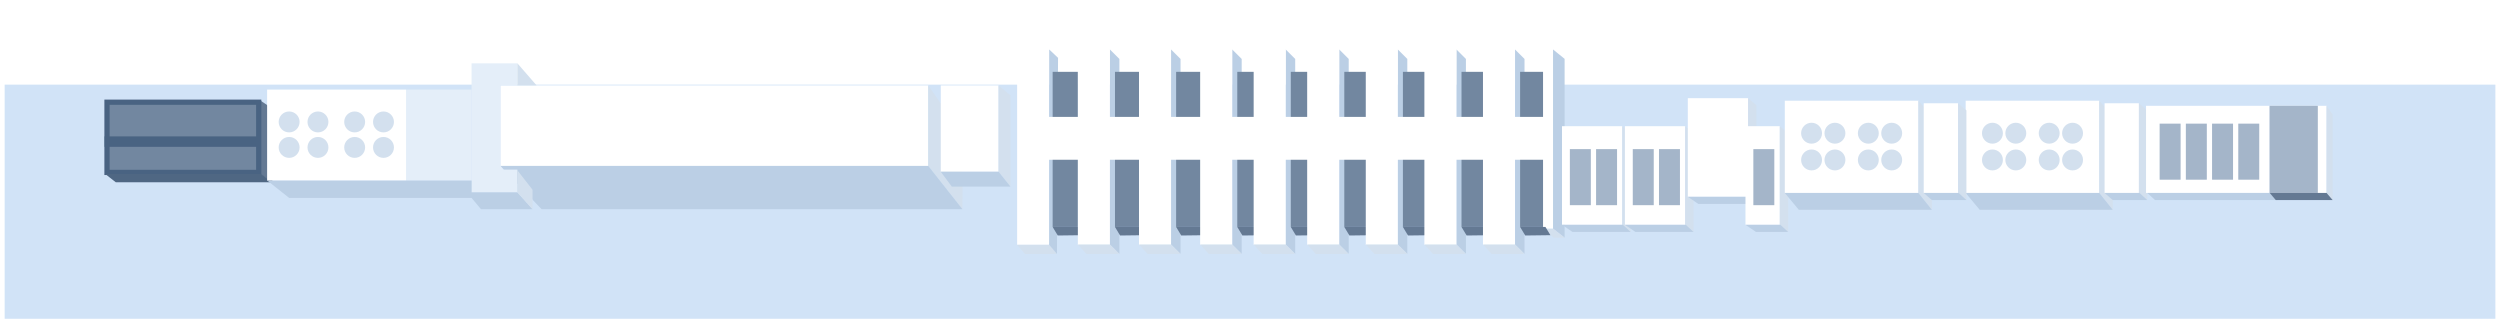 <?xml version="1.0" encoding="UTF-8"?>
<svg width="239px" height="31px" viewBox="0 0 239 31" version="1.1" xmlns="http://www.w3.org/2000/svg" xmlns:xlink="http://www.w3.org/1999/xlink">
    <title>编组 80</title>
    <defs>
        <filter x="-8.2%" y="-89.5%" width="116.4%" height="279.1%" filterUnits="objectBoundingBox" id="filter-1">
            <feOffset dx="0" dy="-5" in="SourceAlpha" result="shadowOffsetOuter1"></feOffset>
            <feGaussianBlur stdDeviation="2" in="shadowOffsetOuter1" result="shadowBlurOuter1"></feGaussianBlur>
            <feColorMatrix values="0 0 0 0 0   0 0 0 0 0   0 0 0 0 0  0 0 0 0.138 0" type="matrix" in="shadowBlurOuter1" result="shadowMatrixOuter1"></feColorMatrix>
            <feMerge>
                <feMergeNode in="shadowMatrixOuter1"></feMergeNode>
                <feMergeNode in="SourceGraphic"></feMergeNode>
            </feMerge>
        </filter>
    </defs>
    <g id="页面-1" stroke="none" stroke-width="1" fill="none" fill-rule="evenodd">
        <g id="厂区图new" transform="translate(-353, -1031)">
            <g id="编组-3" transform="translate(91, 58)">
                <g id="编组-80" transform="translate(262.446, 981.091)">
                    <rect id="矩形备份-45" fill="#D1E3F7" x="0" y="0" width="238.112" height="22.384"></rect>
                    <g id="编组-6备份-3" filter="url(#filter-1)" transform="translate(9.554, 1.636)">
                        <g id="编组-17备份-32" transform="translate(0, 4.887)">
                            <polygon id="矩形备份-2" fill="#647993" points="14.897 1.00127608e-17 16.038 0.761 16.038 7.809 14.897 7.048"></polygon>
                            <polygon id="矩形备份-11" stroke="#496382" stroke-width="0.5" fill="#7287A0" points="0.229 0.157 14.734 0.157 14.734 6.869 0.229 6.869"></polygon>
                            <rect id="矩形" fill="#496382" x="0" y="3.424" width="14.785" height="1"></rect>
                            <polygon id="矩形" fill="#4F6783" points="0.066 7.026 14.972 7.026 16.038 7.809 1.067 7.809"></polygon>
                        </g>
                        <g id="编组备份" transform="translate(113.408, 9.773) rotate(-270) translate(-113.408, -9.773) translate(103.636, -16.396)">
                            <g id="编组-2备份-2" transform="translate(0, 48.427)">
                                <rect id="矩形备份-6" fill="#FFFFFF" x="0" y="0.848" width="18.678" height="3.063"></rect>
                                <polygon id="矩形备份-2" fill="#D3E0EE" transform="translate(19.112, 2.008) scale(-1, 1) translate(-19.112, -2.008) " points="18.678 0.105 19.546 0.848 19.546 3.911 18.678 3.168"></polygon>
                                <polygon id="矩形" fill="#BBCFE5" transform="translate(9.773, 0.424) scale(-1, 1) translate(-9.773, -0.424) " points="-1.92293631e-13 0.105 18.744 -1.31409504e-14 19.546 0.848 0.868 0.848"></polygon>
                            </g>
                            <g id="编组-4" transform="translate(2.139, 46.046)">
                                <polygon id="矩形备份-5" fill="#647993" points="14.828 0.48 15.616 -7.70858293e-14 15.647 2.409 14.828 2.898"></polygon>
                                <rect id="矩形备份-7" fill="#7287A0" x="0" y="0.48" width="14.828" height="2.418"></rect>
                            </g>
                            <g id="编组-2备份-3" transform="translate(0, 42.563)">
                                <polygon id="矩形" fill="#BBCFE5" transform="translate(9.773, 0.454) scale(-1, 1) translate(-9.773, -0.454) " points="3.16386112e-13 -3.98291768e-14 18.639 -1.87005802e-13 19.546 0.908 0.898 0.908"></polygon>
                                <rect id="矩形备份-6" fill="#FFFFFF" x="0" y="0.908" width="18.678" height="3.063"></rect>
                                <polygon id="矩形备份-2" fill="#D3E0EE" transform="translate(19.097, 1.985) scale(-1, 1) translate(-19.097, -1.985) " points="18.647 -9.98609172e-14 19.546 0.908 19.546 3.971 18.647 3.152"></polygon>
                            </g>
                            <g id="编组-4备份" transform="translate(2.139, 40.087)">
                                <polygon id="矩形备份-5" fill="#647993" points="14.828 0.48 15.616 -7.70858306e-14 15.647 2.409 14.828 2.898"></polygon>
                                <rect id="矩形备份-7" fill="#7287A0" x="0" y="0.48" width="14.828" height="2.418"></rect>
                            </g>
                            <g id="编组-2备份-5" transform="translate(0, 36.717)">
                                <polygon id="矩形" fill="#BBCFE5" transform="translate(9.773, 0.454) scale(-1, 1) translate(-9.773, -0.454) " points="3.16386112e-13 -3.98291783e-14 18.639 -1.870058e-13 19.546 0.908 0.898 0.908"></polygon>
                                <rect id="矩形备份-6" fill="#FFFFFF" x="0" y="0.908" width="18.678" height="3.063"></rect>
                                <polygon id="矩形备份-2" fill="#D3E0EE" transform="translate(19.097, 1.985) scale(-1, 1) translate(-19.097, -1.985) " points="18.647 -9.98609174e-14 19.546 0.908 19.546 3.971 18.647 3.152"></polygon>
                            </g>
                            <g id="编组-4备份-2" transform="translate(2.139, 34.241)">
                                <polygon id="矩形备份-5" fill="#647993" points="14.828 0.48 15.616 -7.70858306e-14 15.647 2.409 14.828 2.898"></polygon>
                                <rect id="矩形备份-7" fill="#7287A0" x="0" y="0.48" width="14.828" height="2.418"></rect>
                            </g>
                            <g id="编组-2备份-6" transform="translate(0, 30.871)">
                                <polygon id="矩形" fill="#BBCFE5" transform="translate(9.773, 0.454) scale(-1, 1) translate(-9.773, -0.454) " points="3.16386112e-13 -3.98291783e-14 18.639 -1.870058e-13 19.546 0.908 0.898 0.908"></polygon>
                                <rect id="矩形备份-6" fill="#FFFFFF" x="0" y="0.908" width="18.678" height="3.063"></rect>
                                <polygon id="矩形备份-2" fill="#D3E0EE" transform="translate(19.097, 1.985) scale(-1, 1) translate(-19.097, -1.985) " points="18.647 -9.98609174e-14 19.546 0.908 19.546 3.971 18.647 3.152"></polygon>
                            </g>
                            <g id="编组-4备份-3" transform="translate(2.139, 28.395)">
                                <polygon id="矩形备份-5" fill="#647993" points="14.828 0.48 15.616 -7.70858306e-14 15.647 2.409 14.828 2.898"></polygon>
                                <rect id="矩形备份-7" fill="#7287A0" x="0" y="0.48" width="14.828" height="2.418"></rect>
                            </g>
                            <g id="编组-2备份-4" transform="translate(0, -0)">
                                <polygon id="矩形" fill="#BBCFE5" transform="translate(8.996, 0.555) scale(-1, 1) translate(-8.996, -0.555) " points="6.24622012e-14 1.49740143e-13 17.094 2.28458818e-15 17.992 1.109 0.868 1.109"></polygon>
                                <polygon id="矩形备份-4" fill="#D3E0EE" points="17.124 1.109 17.992 3.6169926e-13 17.992 1.034 17.124 2.103"></polygon>
                                <polygon id="矩形备份-6" fill="#FFFFFF" points="0 1.109 17.124 1.109 17.124 2.103 -1.29606852e-14 2.103"></polygon>
                            </g>
                            <g id="编组-2备份-7" transform="translate(0, 25.756)">
                                <polygon id="矩形" fill="#BBCFE5" transform="translate(9.773, 0.454) scale(-1, 1) translate(-9.773, -0.454) " points="3.16386112e-13 -3.98291783e-14 18.639 -1.870058e-13 19.546 0.908 0.898 0.908"></polygon>
                                <rect id="矩形备份-6" fill="#FFFFFF" x="0" y="0.908" width="18.678" height="3.063"></rect>
                                <polygon id="矩形备份-2" fill="#D3E0EE" transform="translate(19.097, 1.985) scale(-1, 1) translate(-19.097, -1.985) " points="18.647 -9.98609174e-14 19.546 0.908 19.546 3.971 18.647 3.152"></polygon>
                            </g>
                            <g id="编组-4备份-4" transform="translate(2.139, 23.279)">
                                <polygon id="矩形备份-5" fill="#647993" points="14.828 0.48 15.616 -7.70858306e-14 15.647 2.409 14.828 2.898"></polygon>
                                <rect id="矩形备份-7" fill="#7287A0" x="0" y="0.48" width="14.828" height="2.418"></rect>
                            </g>
                            <g id="编组-2备份-8" transform="translate(0, 20.64)">
                                <polygon id="矩形" fill="#BBCFE5" transform="translate(9.773, 0.454) scale(-1, 1) translate(-9.773, -0.454) " points="3.16386112e-13 -3.98291783e-14 18.639 -1.870058e-13 19.546 0.908 0.898 0.908"></polygon>
                                <rect id="矩形备份-6" fill="#FFFFFF" x="0" y="0.908" width="18.678" height="3.063"></rect>
                                <polygon id="矩形备份-2" fill="#D3E0EE" transform="translate(19.097, 1.985) scale(-1, 1) translate(-19.097, -1.985) " points="18.647 -9.98609174e-14 19.546 0.908 19.546 3.971 18.647 3.152"></polygon>
                            </g>
                            <g id="编组-4备份-5" transform="translate(2.139, 18.164)">
                                <polygon id="矩形备份-5" fill="#647993" points="14.828 0.48 15.616 -7.70858306e-14 15.647 2.409 14.828 2.898"></polygon>
                                <rect id="矩形备份-7" fill="#7287A0" x="0" y="0.48" width="14.828" height="2.418"></rect>
                            </g>
                            <g id="编组-2备份-9" transform="translate(0, 15.038)">
                                <polygon id="矩形" fill="#BBCFE5" transform="translate(9.773, 0.454) scale(-1, 1) translate(-9.773, -0.454) " points="3.16386112e-13 -3.98291783e-14 18.639 -1.870058e-13 19.546 0.908 0.898 0.908"></polygon>
                                <rect id="矩形备份-6" fill="#FFFFFF" x="0" y="0.908" width="18.678" height="3.063"></rect>
                                <polygon id="矩形备份-2" fill="#D3E0EE" transform="translate(19.097, 1.985) scale(-1, 1) translate(-19.097, -1.985) " points="18.647 -9.98609174e-14 19.546 0.908 19.546 3.971 18.647 3.152"></polygon>
                            </g>
                            <g id="编组-4备份-6" transform="translate(2.139, 12.562)">
                                <polygon id="矩形备份-5" fill="#647993" points="14.828 0.48 15.616 -7.70858306e-14 15.647 2.409 14.828 2.898"></polygon>
                                <rect id="矩形备份-7" fill="#7287A0" x="0" y="0.48" width="14.828" height="2.418"></rect>
                            </g>
                            <g id="编组-2备份-10" transform="translate(0, 9.435)">
                                <polygon id="矩形" fill="#BBCFE5" transform="translate(9.773, 0.454) scale(-1, 1) translate(-9.773, -0.454) " points="3.16386112e-13 -3.98291783e-14 18.639 -1.870058e-13 19.546 0.908 0.898 0.908"></polygon>
                                <rect id="矩形备份-6" fill="#FFFFFF" x="0" y="0.908" width="18.678" height="3.063"></rect>
                                <polygon id="矩形备份-2" fill="#D3E0EE" transform="translate(19.097, 1.985) scale(-1, 1) translate(-19.097, -1.985) " points="18.647 -9.98609174e-14 19.546 0.908 19.546 3.971 18.647 3.152"></polygon>
                            </g>
                            <g id="编组-4备份-7" transform="translate(2.139, 6.959)">
                                <polygon id="矩形备份-5" fill="#647993" points="14.828 0.48 15.616 -7.70858306e-14 15.647 2.409 14.828 2.898"></polygon>
                                <rect id="矩形备份-7" fill="#7287A0" x="0" y="0.48" width="14.828" height="2.418"></rect>
                            </g>
                            <g id="编组-2备份-11" transform="translate(0, 3.833)">
                                <polygon id="矩形" fill="#BBCFE5" transform="translate(9.773, 0.454) scale(-1, 1) translate(-9.773, -0.454) " points="3.16386112e-13 -3.98291783e-14 18.639 -1.870058e-13 19.546 0.908 0.898 0.908"></polygon>
                                <rect id="矩形备份-6" fill="#FFFFFF" x="0" y="0.908" width="18.678" height="3.063"></rect>
                                <polygon id="矩形备份-2" fill="#D3E0EE" transform="translate(19.097, 1.985) scale(-1, 1) translate(-19.097, -1.985) " points="18.647 -9.98609174e-14 19.546 0.908 19.546 3.971 18.647 3.152"></polygon>
                            </g>
                            <g id="编组-4备份-8" transform="translate(2.139, 1.356)">
                                <polygon id="矩形备份-5" fill="#647993" points="14.828 0.48 15.616 -7.70858306e-14 15.647 2.409 14.828 2.898"></polygon>
                                <rect id="矩形备份-7" fill="#7287A0" x="0" y="0.706" width="14.828" height="2.192"></rect>
                            </g>
                            <rect id="矩形" fill="#FFFFFF" x="6.448" y="1.462" width="4.096" height="50.423"></rect>
                        </g>
                        <g id="编组备份-24" transform="translate(139.327, 7.337)">
                            <polygon id="矩形备份" fill="#FFFFFF" points="-6.55934373e-19 -7.51044262e-18 5.764 -2.03155382e-13 5.764 9.429 -5.16907043e-14 9.429"></polygon>
                            <rect id="矩形" fill="#A4B5C9" x="0.752" y="2.192" width="2.005" height="5.359"></rect>
                            <rect id="矩形备份-3" fill="#A4B5C9" x="3.258" y="2.192" width="2.005" height="5.359"></rect>
                            <polygon id="矩形备份-2" fill="#D3E0EE" points="5.764 5.48481417e-14 6.563 0.679 6.563 10.108 5.764 9.429"></polygon>
                            <polygon id="矩形" fill="#BBCFE5" points="4.1512968e-14 9.429 5.822 9.429 6.563 10.108 1.002 10.108"></polygon>
                        </g>
                        <g id="编组备份-25" transform="translate(145.341, 7.337)">
                            <polygon id="矩形备份" fill="#FFFFFF" points="-6.55934373e-19 -7.51044262e-18 5.764 -2.03155382e-13 5.764 9.429 -5.16907043e-14 9.429"></polygon>
                            <rect id="矩形" fill="#A4B5C9" x="0.752" y="2.192" width="2.005" height="5.359"></rect>
                            <rect id="矩形备份-3" fill="#A4B5C9" x="3.258" y="2.192" width="2.005" height="5.359"></rect>
                            <polygon id="矩形备份-2" fill="#D3E0EE" points="5.764 5.48481417e-14 6.563 0.679 6.563 10.108 5.764 9.429"></polygon>
                            <polygon id="矩形" fill="#BBCFE5" points="4.1512968e-14 9.429 5.822 9.429 6.563 10.108 1.002 10.108"></polygon>
                        </g>
                        <g id="编组备份-26" transform="translate(151.355, 4.658)">
                            <polygon id="矩形备份" fill="#FFFFFF" points="-6.55934373e-19 -7.51044262e-18 5.764 -2.03155382e-13 5.764 9.429 -5.16907043e-14 9.429"></polygon>
                            <polygon id="矩形备份-2" fill="#D3E0EE" points="5.764 5.48481417e-14 6.563 0.679 6.563 10.108 5.764 9.429"></polygon>
                            <polygon id="矩形" fill="#BBCFE5" points="4.1512968e-14 9.429 5.822 9.429 6.563 10.108 1.002 10.108"></polygon>
                        </g>
                        <g id="编组备份-27" transform="translate(156.868, 7.337)">
                            <polygon id="矩形备份" fill="#FFFFFF" points="-6.55934373e-19 -7.51044262e-18 3.281 2.22587636e-13 3.281 9.429 -5.16907043e-14 9.429"></polygon>
                            <rect id="矩形" fill="#A4B5C9" x="0.752" y="2.192" width="2.005" height="5.359"></rect>
                            <polygon id="矩形备份-2" fill="#D3E0EE" points="3.281 -1.26248919e-14 4.081 0.679 4.081 10.108 3.281 9.429"></polygon>
                            <polygon id="矩形" fill="#BBCFE5" points="4.1512968e-14 9.429 3.34 9.429 4.081 10.108 1.002 10.108"></polygon>
                        </g>
                        <g id="编组备份-41" transform="translate(37.839, 3.44)">
                            <polygon id="矩形备份" fill="#FFFFFF" points="1.25286474e-12 1.35062845e-12 40.902 -1.64046877e-13 40.902 7.696 4.27299738e-13 7.696"></polygon>
                            <polygon id="矩形备份-2" fill="#D3E0EE" points="40.902 3.51954001e-13 44.227 4.789 44.168 11.832 40.902 7.696"></polygon>
                            <polygon id="矩形" fill="#BBCFE5" points="1.18721849e-12 7.696 40.902 7.696 44.168 11.832 3.937 11.832"></polygon>
                        </g>
                        <g id="编组-2" transform="translate(15.536, 1.329)">
                            <polygon id="矩形" fill="#E4EEF9" points="19.546 3.58986124e-13 23.93 3.58986124e-13 23.93 2.111 22.302 2.111 22.302 9.807 22.59 10.161 23.93 10.161 23.93 12.339 19.546 12.339"></polygon>
                            <rect id="矩形备份-8" fill="#E4EEF9" x="13.281" y="2.508" width="6.265" height="8.702"></rect>
                            <rect id="矩形备份-9" fill="#FFFFFF" x="0" y="2.508" width="13.281" height="8.702"></rect>
                            <ellipse id="椭圆形备份-7" fill="#D3E0EE" cx="2.105" cy="5.601" rx="1" ry="1"></ellipse>
                            <ellipse id="椭圆形备份-11" fill="#D3E0EE" cx="2.105" cy="8.037" rx="1" ry="1"></ellipse>
                            <ellipse id="椭圆形备份-9" fill="#D3E0EE" cx="8.37" cy="5.601" rx="1" ry="1"></ellipse>
                            <ellipse id="椭圆形备份-12" fill="#D3E0EE" cx="8.37" cy="8.037" rx="1" ry="1"></ellipse>
                            <ellipse id="椭圆形备份-8" fill="#D3E0EE" cx="4.861" cy="5.601" rx="1" ry="1"></ellipse>
                            <ellipse id="椭圆形备份-13" fill="#D3E0EE" cx="4.861" cy="8.037" rx="1" ry="1"></ellipse>
                            <ellipse id="椭圆形备份-10" fill="#D3E0EE" cx="11.126" cy="5.601" rx="1" ry="1"></ellipse>
                            <ellipse id="椭圆形备份-14" fill="#D3E0EE" cx="11.126" cy="8.037" rx="1" ry="1"></ellipse>
                            <polygon id="路径-2" fill="#BBCFE5" points="0.021 11.21 2.105 12.864 19.546 12.864 20.446 13.943 25.376 13.943 23.93 12.339 19.546 12.339 19.546 11.21"></polygon>
                            <polygon id="路径-3" fill="#D3E0EE" points="23.93 -8.23374811e-19 25.765 2.111 23.93 2.111"></polygon>
                            <polygon id="路径-3备份" fill="#D3E0EE" points="23.93 10.231 25.376 12.087 25.376 13.943 23.93 12.341"></polygon>
                        </g>
                        <g id="编组备份-10" transform="translate(79.938, 3.44)">
                            <polygon id="矩形备份" fill="#FFFFFF" points="0 0 5.526 1.57756049e-13 5.526 8.25 4.40604038e-14 8.25"></polygon>
                            <polygon id="矩形备份-2" fill="#D3E0EE" points="5.526 -1.91614442e-13 6.665 0.947 6.665 9.675 5.526 8.25"></polygon>
                            <polygon id="矩形" fill="#BBCFE5" points="-4.5322247e-15 8.25 5.526 8.25 6.665 9.675 1.055 9.675"></polygon>
                        </g>
                        <g id="编组备份-14" transform="translate(160.627, 4.901)">
                            <polygon id="矩形备份" fill="#FFFFFF" points="1.67028402e-14 4.10989136e-17 12.773 -1.01143333e-12 12.773 8.819 3.93946378e-14 8.819"></polygon>
                            <g id="编组" transform="translate(6.39, 4.385) rotate(-90) translate(-6.39, -4.385) translate(4.26, -0.244)" fill="#D3E0EE">
                                <ellipse id="椭圆形" cx="0.852" cy="0.798" rx="1" ry="1"></ellipse>
                                <ellipse id="椭圆形备份-4" cx="0.852" cy="6.224" rx="1" ry="1"></ellipse>
                                <ellipse id="椭圆形备份" cx="0.852" cy="3.032" rx="1" ry="1"></ellipse>
                                <ellipse id="椭圆形备份-5" cx="0.852" cy="8.458" rx="1" ry="1"></ellipse>
                                <ellipse id="椭圆形备份-2" cx="3.408" cy="3.032" rx="1" ry="1"></ellipse>
                                <ellipse id="椭圆形备份-6" cx="3.408" cy="8.458" rx="1" ry="1"></ellipse>
                                <ellipse id="椭圆形备份-3" cx="3.408" cy="0.798" rx="1" ry="1"></ellipse>
                                <ellipse id="椭圆形备份-7" cx="3.408" cy="6.224" rx="1" ry="1"></ellipse>
                            </g>
                            <polygon id="矩形备份-2" fill="#D3E0EE" points="12.773 5.46755072e-13 14.06 1.492 14.06 10.43 12.773 8.819"></polygon>
                            <polygon id="矩形" fill="#BBCFE5" points="1.74215238e-14 8.819 12.773 8.819 14.06 10.43 1.34 10.43"></polygon>
                        </g>
                        <g id="编组备份-15" transform="translate(177.918, 4.901)">
                            <polygon id="矩形备份" fill="#FFFFFF" points="1.67028402e-14 4.10989136e-17 12.773 -1.01143333e-12 12.773 8.819 3.93946378e-14 8.819"></polygon>
                            <g id="编组" transform="translate(6.39, 4.385) rotate(-90) translate(-6.39, -4.385) translate(4.26, -0.244)" fill="#D3E0EE">
                                <ellipse id="椭圆形" cx="0.852" cy="0.798" rx="1" ry="1"></ellipse>
                                <ellipse id="椭圆形备份-4" cx="0.852" cy="6.224" rx="1" ry="1"></ellipse>
                                <ellipse id="椭圆形备份" cx="0.852" cy="3.032" rx="1" ry="1"></ellipse>
                                <ellipse id="椭圆形备份-5" cx="0.852" cy="8.458" rx="1" ry="1"></ellipse>
                                <ellipse id="椭圆形备份-2" cx="3.408" cy="3.032" rx="1" ry="1"></ellipse>
                                <ellipse id="椭圆形备份-6" cx="3.408" cy="8.458" rx="1" ry="1"></ellipse>
                                <ellipse id="椭圆形备份-3" cx="3.408" cy="0.798" rx="1" ry="1"></ellipse>
                                <ellipse id="椭圆形备份-7" cx="3.408" cy="6.224" rx="1" ry="1"></ellipse>
                            </g>
                            <polygon id="矩形备份-2" fill="#D3E0EE" points="12.773 5.46755072e-13 14.06 1.492 14.06 10.43 12.773 8.819"></polygon>
                            <polygon id="矩形" fill="#BBCFE5" points="1.74215238e-14 8.819 12.773 8.819 14.06 10.43 1.34 10.43"></polygon>
                        </g>
                        <g id="编组备份-28" transform="translate(173.908, 5.145)">
                            <polygon id="矩形备份" fill="#FFFFFF" points="-6.55934373e-19 -7.51044262e-18 3.281 2.22587636e-13 3.281 8.575 -2.74139069e-14 8.575"></polygon>
                            <polygon id="矩形备份-2" fill="#D3E0EE" points="3.281 -1.26248919e-14 4.081 0.679 4.081 9.254 3.281 8.575"></polygon>
                            <polygon id="矩形" fill="#BBCFE5" points="-5.75634963e-14 8.575 3.34 8.575 4.081 9.254 0.779 9.254"></polygon>
                        </g>
                        <g id="编组备份-29" transform="translate(191.199, 5.145)">
                            <polygon id="矩形备份" fill="#FFFFFF" points="-6.55934373e-19 -7.51044262e-18 3.281 2.22587636e-13 3.281 8.575 -2.74139069e-14 8.575"></polygon>
                            <polygon id="矩形备份-2" fill="#D3E0EE" points="3.281 -1.26248919e-14 4.081 0.679 4.081 9.254 3.281 8.575"></polygon>
                            <polygon id="矩形" fill="#BBCFE5" points="-5.75634963e-14 8.575 3.34 8.575 4.081 9.254 0.779 9.254"></polygon>
                        </g>
                        <g id="编组备份-24" transform="translate(195.161, 5.388)">
                            <polygon id="矩形备份" fill="#FFFFFF" points="-1.94987393e-18 -7.51044262e-18 11.778 1.59646471e-13 11.778 8.331 -7.22156838e-14 8.331"></polygon>
                            <rect id="矩形" fill="#A4B5C9" x="8.818" y="1.705" width="2.005" height="5.359"></rect>
                            <rect id="矩形备份-10" fill="#A4B5C9" x="6.312" y="1.705" width="2.005" height="5.359"></rect>
                            <rect id="矩形备份-13" fill="#A4B5C9" x="3.806" y="1.705" width="2.005" height="5.359"></rect>
                            <rect id="矩形备份-14" fill="#A4B5C9" x="1.3" y="1.705" width="2.005" height="5.359"></rect>
                            <polygon id="矩形备份-2" fill="#D3E0EE" points="11.778 -1.90666753e-13 12.577 0.679 12.577 9.01 11.778 8.331"></polygon>
                            <polygon id="矩形" fill="#BBCFE5" points="0.119 8.331 11.836 8.331 12.577 9.01 0.859 9.01"></polygon>
                        </g>
                        <g id="编组-11" transform="translate(206.986, 5.388)">
                            <polygon id="矩形" fill="#FFFFFF" points="0 0 5.434 0 5.434 8.331 -3.42769574e-14 8.331"></polygon>
                            <polygon id="矩形" fill="#A4B5C9" points="0 0 4.598 0 4.598 8.331 4.77011563e-14 8.331"></polygon>
                            <polygon id="矩形备份-12" fill="#D3E0EE" points="5.434 1.2602662e-13 6.014 0.843 6.014 9.01 5.434 8.331"></polygon>
                            <polygon id="矩形备份-11" fill="#647993" points="5.434 8.331 6.014 9.01 0.577 9.01 -6.78551333e-14 8.331"></polygon>
                        </g>
                    </g>
                </g>
            </g>
        </g>
    </g>
</svg>
